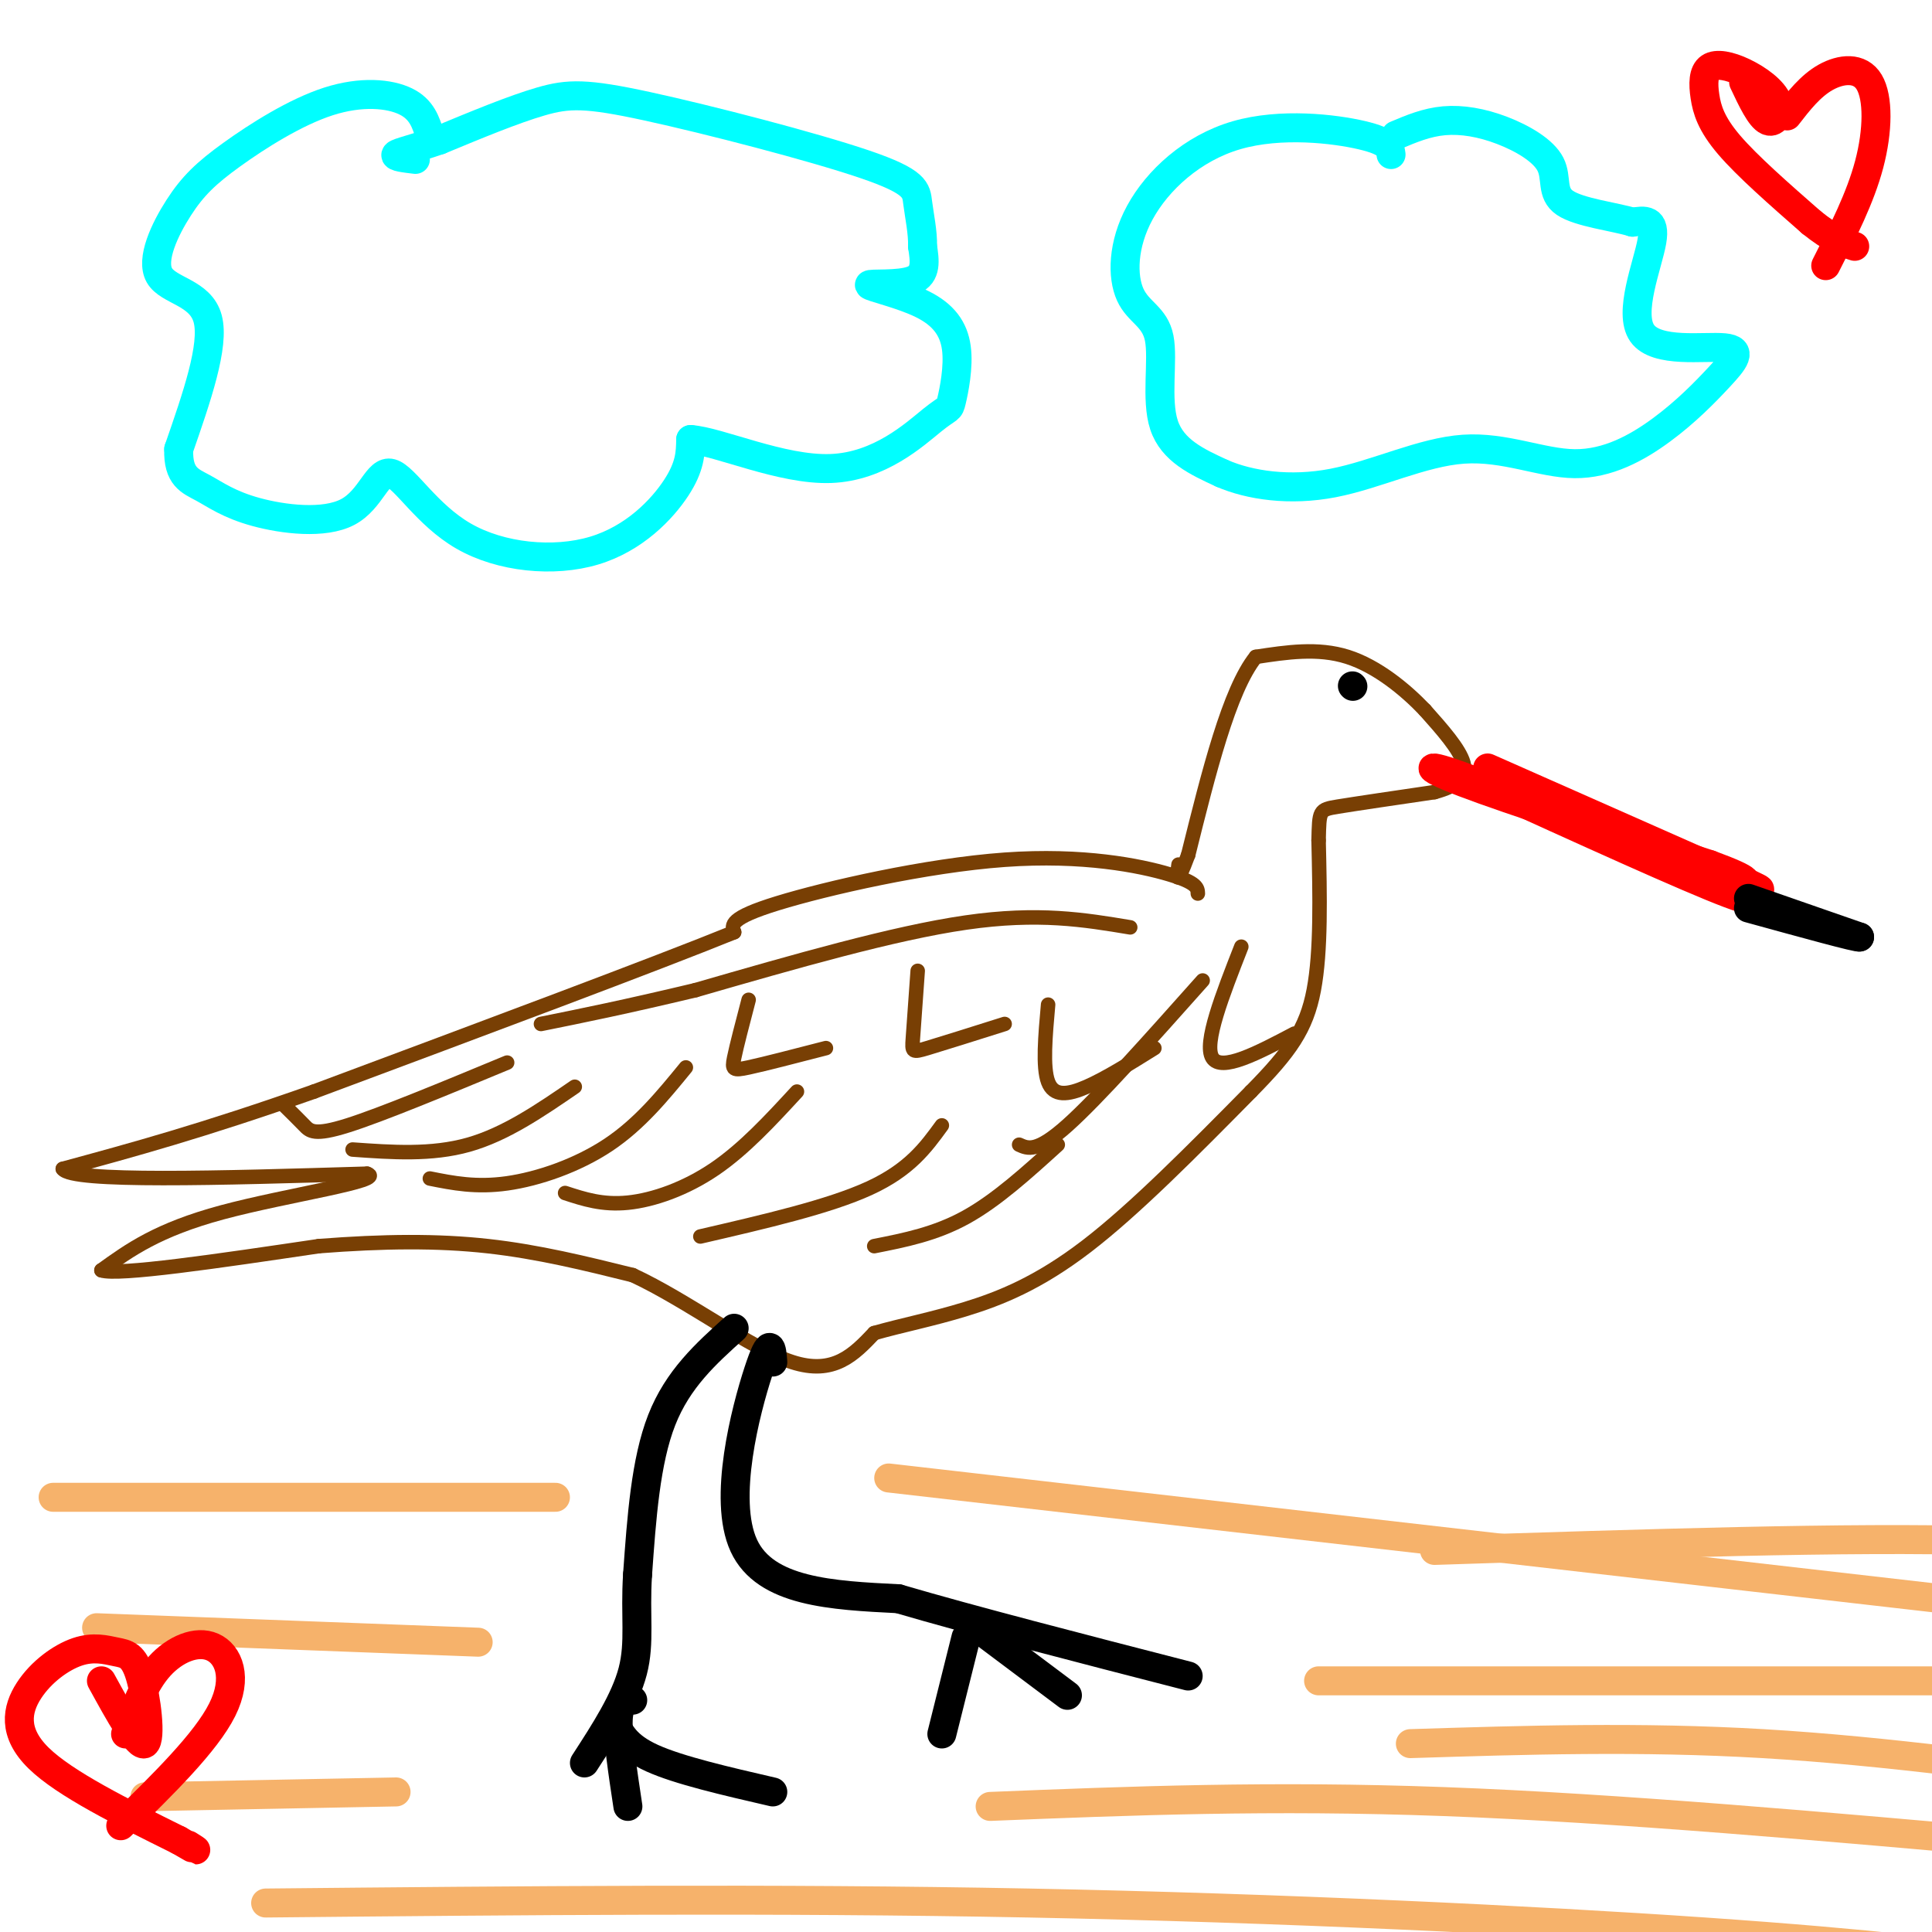 <svg viewBox='0 0 400 400' version='1.1' xmlns='http://www.w3.org/2000/svg' xmlns:xlink='http://www.w3.org/1999/xlink'><g fill='none' stroke='#6aa84f' stroke-width='3' stroke-linecap='round' stroke-linejoin='round'><path d='M-115,38c11.467,-30.333 22.933,-60.667 21,-56c-1.933,4.667 -17.267,44.333 -21,56c-3.733,11.667 4.133,-4.667 12,-21'/><path d='M-105,-24c0.000,0.000 -12.000,41.000 -12,41'/><path d='M-111,-37c-12.155,38.748 -24.309,77.496 -30,91c-5.691,13.504 -4.917,1.764 0,-12c4.917,-13.764 13.978,-29.552 13,-27c-0.978,2.552 -11.994,23.443 -14,27c-2.006,3.557 4.997,-10.222 12,-24'/><path d='M-146,-27c0.000,0.000 -2.000,1.000 -2,1'/><path d='M-163,53c7.723,-42.331 15.446,-84.661 14,-79c-1.446,5.661 -12.060,59.315 -15,77c-2.940,17.685 1.795,-0.598 2,-6c0.205,-5.402 -4.120,2.078 -3,-5c1.120,-7.078 7.686,-28.713 7,-28c-0.686,0.713 -8.625,23.775 -10,28c-1.375,4.225 3.812,-10.388 9,-25'/></g>
<g fill='none' stroke='#783f04' stroke-width='3' stroke-linecap='round' stroke-linejoin='round'><path d='M248,185c-0.036,-1.119 -0.071,-2.238 -6,-4c-5.929,-1.762 -17.750,-4.167 -34,-3c-16.250,1.167 -36.929,5.905 -47,9c-10.071,3.095 -9.536,4.548 -9,6'/><path d='M152,193c-16.000,6.500 -51.500,19.750 -87,33'/><path d='M65,226c-23.167,8.167 -37.583,12.083 -52,16'/><path d='M13,242c1.833,2.833 32.417,1.917 63,1'/><path d='M76,243c4.244,1.400 -16.644,4.400 -30,8c-13.356,3.600 -19.178,7.800 -25,12'/><path d='M21,263c3.333,1.167 24.167,-1.917 45,-5'/><path d='M66,258c13.444,-1.044 24.556,-1.156 35,0c10.444,1.156 20.222,3.578 30,6'/><path d='M131,264c11.244,5.200 24.356,15.200 33,18c8.644,2.800 12.822,-1.600 17,-6'/><path d='M181,276c5.845,-1.667 11.958,-2.833 19,-5c7.042,-2.167 15.012,-5.333 25,-13c9.988,-7.667 21.994,-19.833 34,-32'/><path d='M259,226c8.133,-8.267 11.467,-12.933 13,-21c1.533,-8.067 1.267,-19.533 1,-31'/><path d='M273,174c0.156,-6.244 0.044,-6.356 4,-7c3.956,-0.644 11.978,-1.822 20,-3'/><path d='M297,164c4.800,-1.311 6.800,-3.089 6,-6c-0.800,-2.911 -4.400,-6.956 -8,-11'/><path d='M295,147c-3.956,-4.156 -9.844,-9.044 -16,-11c-6.156,-1.956 -12.578,-0.978 -19,0'/><path d='M260,136c-5.500,6.833 -9.750,23.917 -14,41'/><path d='M246,177c-2.667,7.167 -2.333,4.583 -2,2'/><path d='M59,229c1.422,1.400 2.844,2.800 4,4c1.156,1.200 2.044,2.200 9,0c6.956,-2.200 19.978,-7.600 33,-13'/><path d='M73,238c8.167,0.583 16.333,1.167 24,-1c7.667,-2.167 14.833,-7.083 22,-12'/><path d='M89,244c4.778,0.956 9.556,1.911 16,1c6.444,-0.911 14.556,-3.689 21,-8c6.444,-4.311 11.222,-10.156 16,-16'/><path d='M117,247c3.867,1.267 7.733,2.533 13,2c5.267,-0.533 11.933,-2.867 18,-7c6.067,-4.133 11.533,-10.067 17,-16'/><path d='M145,256c13.333,-3.083 26.667,-6.167 35,-10c8.333,-3.833 11.667,-8.417 15,-13'/><path d='M181,258c6.333,-1.250 12.667,-2.500 19,-6c6.333,-3.500 12.667,-9.250 19,-15'/><path d='M234,192c-9.500,-1.583 -19.000,-3.167 -34,-1c-15.000,2.167 -35.500,8.083 -56,14'/><path d='M144,205c-14.667,3.500 -23.333,5.250 -32,7'/><path d='M249,203c-10.833,12.167 -21.667,24.333 -28,30c-6.333,5.667 -8.167,4.833 -10,4'/><path d='M190,201c-0.400,5.578 -0.800,11.156 -1,14c-0.200,2.844 -0.200,2.956 3,2c3.200,-0.956 9.600,-2.978 16,-5'/><path d='M155,207c-1.244,4.756 -2.489,9.511 -3,12c-0.511,2.489 -0.289,2.711 3,2c3.289,-0.711 9.644,-2.356 16,-4'/><path d='M217,208c-0.578,6.467 -1.156,12.933 0,16c1.156,3.067 4.044,2.733 8,1c3.956,-1.733 8.978,-4.867 14,-8'/><path d='M257,196c-3.917,10.000 -7.833,20.000 -6,23c1.833,3.000 9.417,-1.000 17,-5'/></g>
<g fill='none' stroke='#000000' stroke-width='6' stroke-linecap='round' stroke-linejoin='round'><path d='M152,275c-5.833,5.250 -11.667,10.500 -15,19c-3.333,8.500 -4.167,20.250 -5,32'/><path d='M132,326c-0.556,8.578 0.556,14.022 -1,20c-1.556,5.978 -5.778,12.489 -10,19'/><path d='M131,352c-1.417,0.167 -2.833,0.333 -3,4c-0.167,3.667 0.917,10.833 2,18'/><path d='M127,356c1.250,2.750 2.500,5.500 8,8c5.500,2.500 15.250,4.750 25,7'/><path d='M160,282c-0.222,-2.911 -0.444,-5.822 -3,2c-2.556,7.822 -7.444,26.378 -3,36c4.444,9.622 18.222,10.311 32,11'/><path d='M186,331c15.333,4.500 37.667,10.250 60,16'/><path d='M201,336c0.000,0.000 20.000,15.000 20,15'/><path d='M200,339c0.000,0.000 -5.000,20.000 -5,20'/></g>
<g fill='none' stroke='#ff0000' stroke-width='6' stroke-linecap='round' stroke-linejoin='round'><path d='M308,159c0.000,0.000 52.000,23.000 52,23'/><path d='M360,182c8.119,3.679 2.417,1.375 2,2c-0.417,0.625 4.452,4.179 -4,1c-8.452,-3.179 -30.226,-13.089 -52,-23'/><path d='M306,162c-11.022,-4.333 -12.578,-3.667 -3,0c9.578,3.667 30.289,10.333 51,17'/><path d='M354,179c9.500,3.500 7.750,3.750 6,4'/></g>
<g fill='none' stroke='#000000' stroke-width='6' stroke-linecap='round' stroke-linejoin='round'><path d='M362,186c0.000,0.000 23.000,8.000 23,8'/><path d='M385,194c0.000,0.333 -11.500,-2.833 -23,-6'/><path d='M280,142c0.000,0.000 0.100,0.100 0.1,0.1'/></g>
<g fill='none' stroke='#f6b26b' stroke-width='6' stroke-linecap='round' stroke-linejoin='round'><path d='M11,310c0.000,0.000 104.000,0.000 104,0'/><path d='M184,306c0.000,0.000 218.000,25.000 218,25'/><path d='M20,337c0.000,0.000 79.000,3.000 79,3'/><path d='M30,372c0.000,0.000 52.000,-1.000 52,-1'/><path d='M55,394c52.733,-0.511 105.467,-1.022 158,0c52.533,1.022 104.867,3.578 140,6c35.133,2.422 53.067,4.711 71,7'/><path d='M424,407c11.833,1.167 5.917,0.583 0,0'/><path d='M205,374c29.000,-1.167 58.000,-2.333 94,-1c36.000,1.333 79.000,5.167 122,9'/><path d='M273,348c0.000,0.000 172.000,0.000 172,0'/><path d='M292,361c23.750,-0.750 47.500,-1.500 73,0c25.500,1.500 52.750,5.250 80,9'/><path d='M297,321c43.250,-1.417 86.500,-2.833 114,-2c27.500,0.833 39.250,3.917 51,7'/></g>
<g fill='none' stroke='#00ffff' stroke-width='6' stroke-linecap='round' stroke-linejoin='round'><path d='M89,28c-0.834,-2.686 -1.668,-5.372 -5,-7c-3.332,-1.628 -9.163,-2.199 -16,0c-6.837,2.199 -14.680,7.169 -20,11c-5.320,3.831 -8.117,6.522 -11,11c-2.883,4.478 -5.853,10.744 -4,14c1.853,3.256 8.529,3.502 10,9c1.471,5.498 -2.265,16.249 -6,27'/><path d='M37,93c-0.183,5.734 2.359,6.568 5,8c2.641,1.432 5.381,3.463 11,5c5.619,1.537 14.119,2.581 19,0c4.881,-2.581 6.145,-8.788 9,-8c2.855,0.788 7.301,8.572 15,13c7.699,4.428 18.650,5.500 27,3c8.350,-2.500 14.100,-8.571 17,-13c2.900,-4.429 2.950,-7.214 3,-10'/><path d='M143,91c5.815,0.393 18.851,6.374 29,6c10.149,-0.374 17.409,-7.103 21,-10c3.591,-2.897 3.513,-1.962 4,-4c0.487,-2.038 1.539,-7.049 1,-11c-0.539,-3.951 -2.670,-6.843 -7,-9c-4.330,-2.157 -10.858,-3.581 -11,-4c-0.142,-0.419 6.102,0.166 9,-1c2.898,-1.166 2.449,-4.083 2,-7'/><path d='M191,51c0.096,-2.820 -0.665,-6.369 -1,-9c-0.335,-2.631 -0.244,-4.344 -11,-8c-10.756,-3.656 -32.357,-9.253 -45,-12c-12.643,-2.747 -16.326,-2.642 -22,-1c-5.674,1.642 -13.337,4.821 -21,8'/><path d='M91,29c-5.444,1.867 -8.556,2.533 -9,3c-0.444,0.467 1.778,0.733 4,1'/><path d='M288,32c-0.168,-1.333 -0.336,-2.666 -6,-4c-5.664,-1.334 -16.823,-2.670 -26,0c-9.177,2.670 -16.374,9.345 -20,16c-3.626,6.655 -3.683,13.289 -2,17c1.683,3.711 5.107,4.499 6,9c0.893,4.501 -0.745,12.715 1,18c1.745,5.285 6.872,7.643 12,10'/><path d='M253,98c5.735,2.493 14.073,3.727 23,2c8.927,-1.727 18.445,-6.413 27,-7c8.555,-0.587 16.149,2.925 23,3c6.851,0.075 12.961,-3.287 18,-7c5.039,-3.713 9.008,-7.777 12,-11c2.992,-3.223 5.008,-5.606 1,-6c-4.008,-0.394 -14.041,1.202 -17,-3c-2.959,-4.202 1.154,-14.200 2,-19c0.846,-4.800 -1.577,-4.400 -4,-4'/><path d='M338,46c-3.727,-1.142 -11.046,-1.997 -14,-4c-2.954,-2.003 -1.544,-5.156 -3,-8c-1.456,-2.844 -5.776,-5.381 -10,-7c-4.224,-1.619 -8.350,-2.320 -12,-2c-3.650,0.320 -6.825,1.660 -10,3'/></g>
<g fill='none' stroke='#ff0000' stroke-width='6' stroke-linecap='round' stroke-linejoin='round'><path d='M361,17c1.728,3.669 3.456,7.339 5,8c1.544,0.661 2.903,-1.686 2,-4c-0.903,-2.314 -4.068,-4.595 -7,-6c-2.932,-1.405 -5.631,-1.933 -7,-1c-1.369,0.933 -1.407,3.328 -1,6c0.407,2.672 1.259,5.621 5,10c3.741,4.379 10.370,10.190 17,16'/><path d='M375,46c4.333,3.500 6.667,4.250 9,5'/><path d='M370,24c2.417,-3.113 4.833,-6.226 8,-8c3.167,-1.774 7.083,-2.208 9,1c1.917,3.208 1.833,10.060 0,17c-1.833,6.940 -5.417,13.970 -9,21'/><path d='M21,348c3.811,6.940 7.622,13.879 9,13c1.378,-0.879 0.324,-9.577 -1,-14c-1.324,-4.423 -2.918,-4.572 -5,-5c-2.082,-0.428 -4.651,-1.135 -8,0c-3.349,1.135 -7.479,4.113 -10,8c-2.521,3.887 -3.435,8.682 2,14c5.435,5.318 17.217,11.159 29,17'/><path d='M37,381c5.167,3.000 3.583,2.000 2,1'/><path d='M26,359c1.899,-5.220 3.798,-10.440 7,-14c3.202,-3.560 7.708,-5.458 11,-4c3.292,1.458 5.369,6.274 2,13c-3.369,6.726 -12.185,15.363 -21,24'/></g>
</svg>
